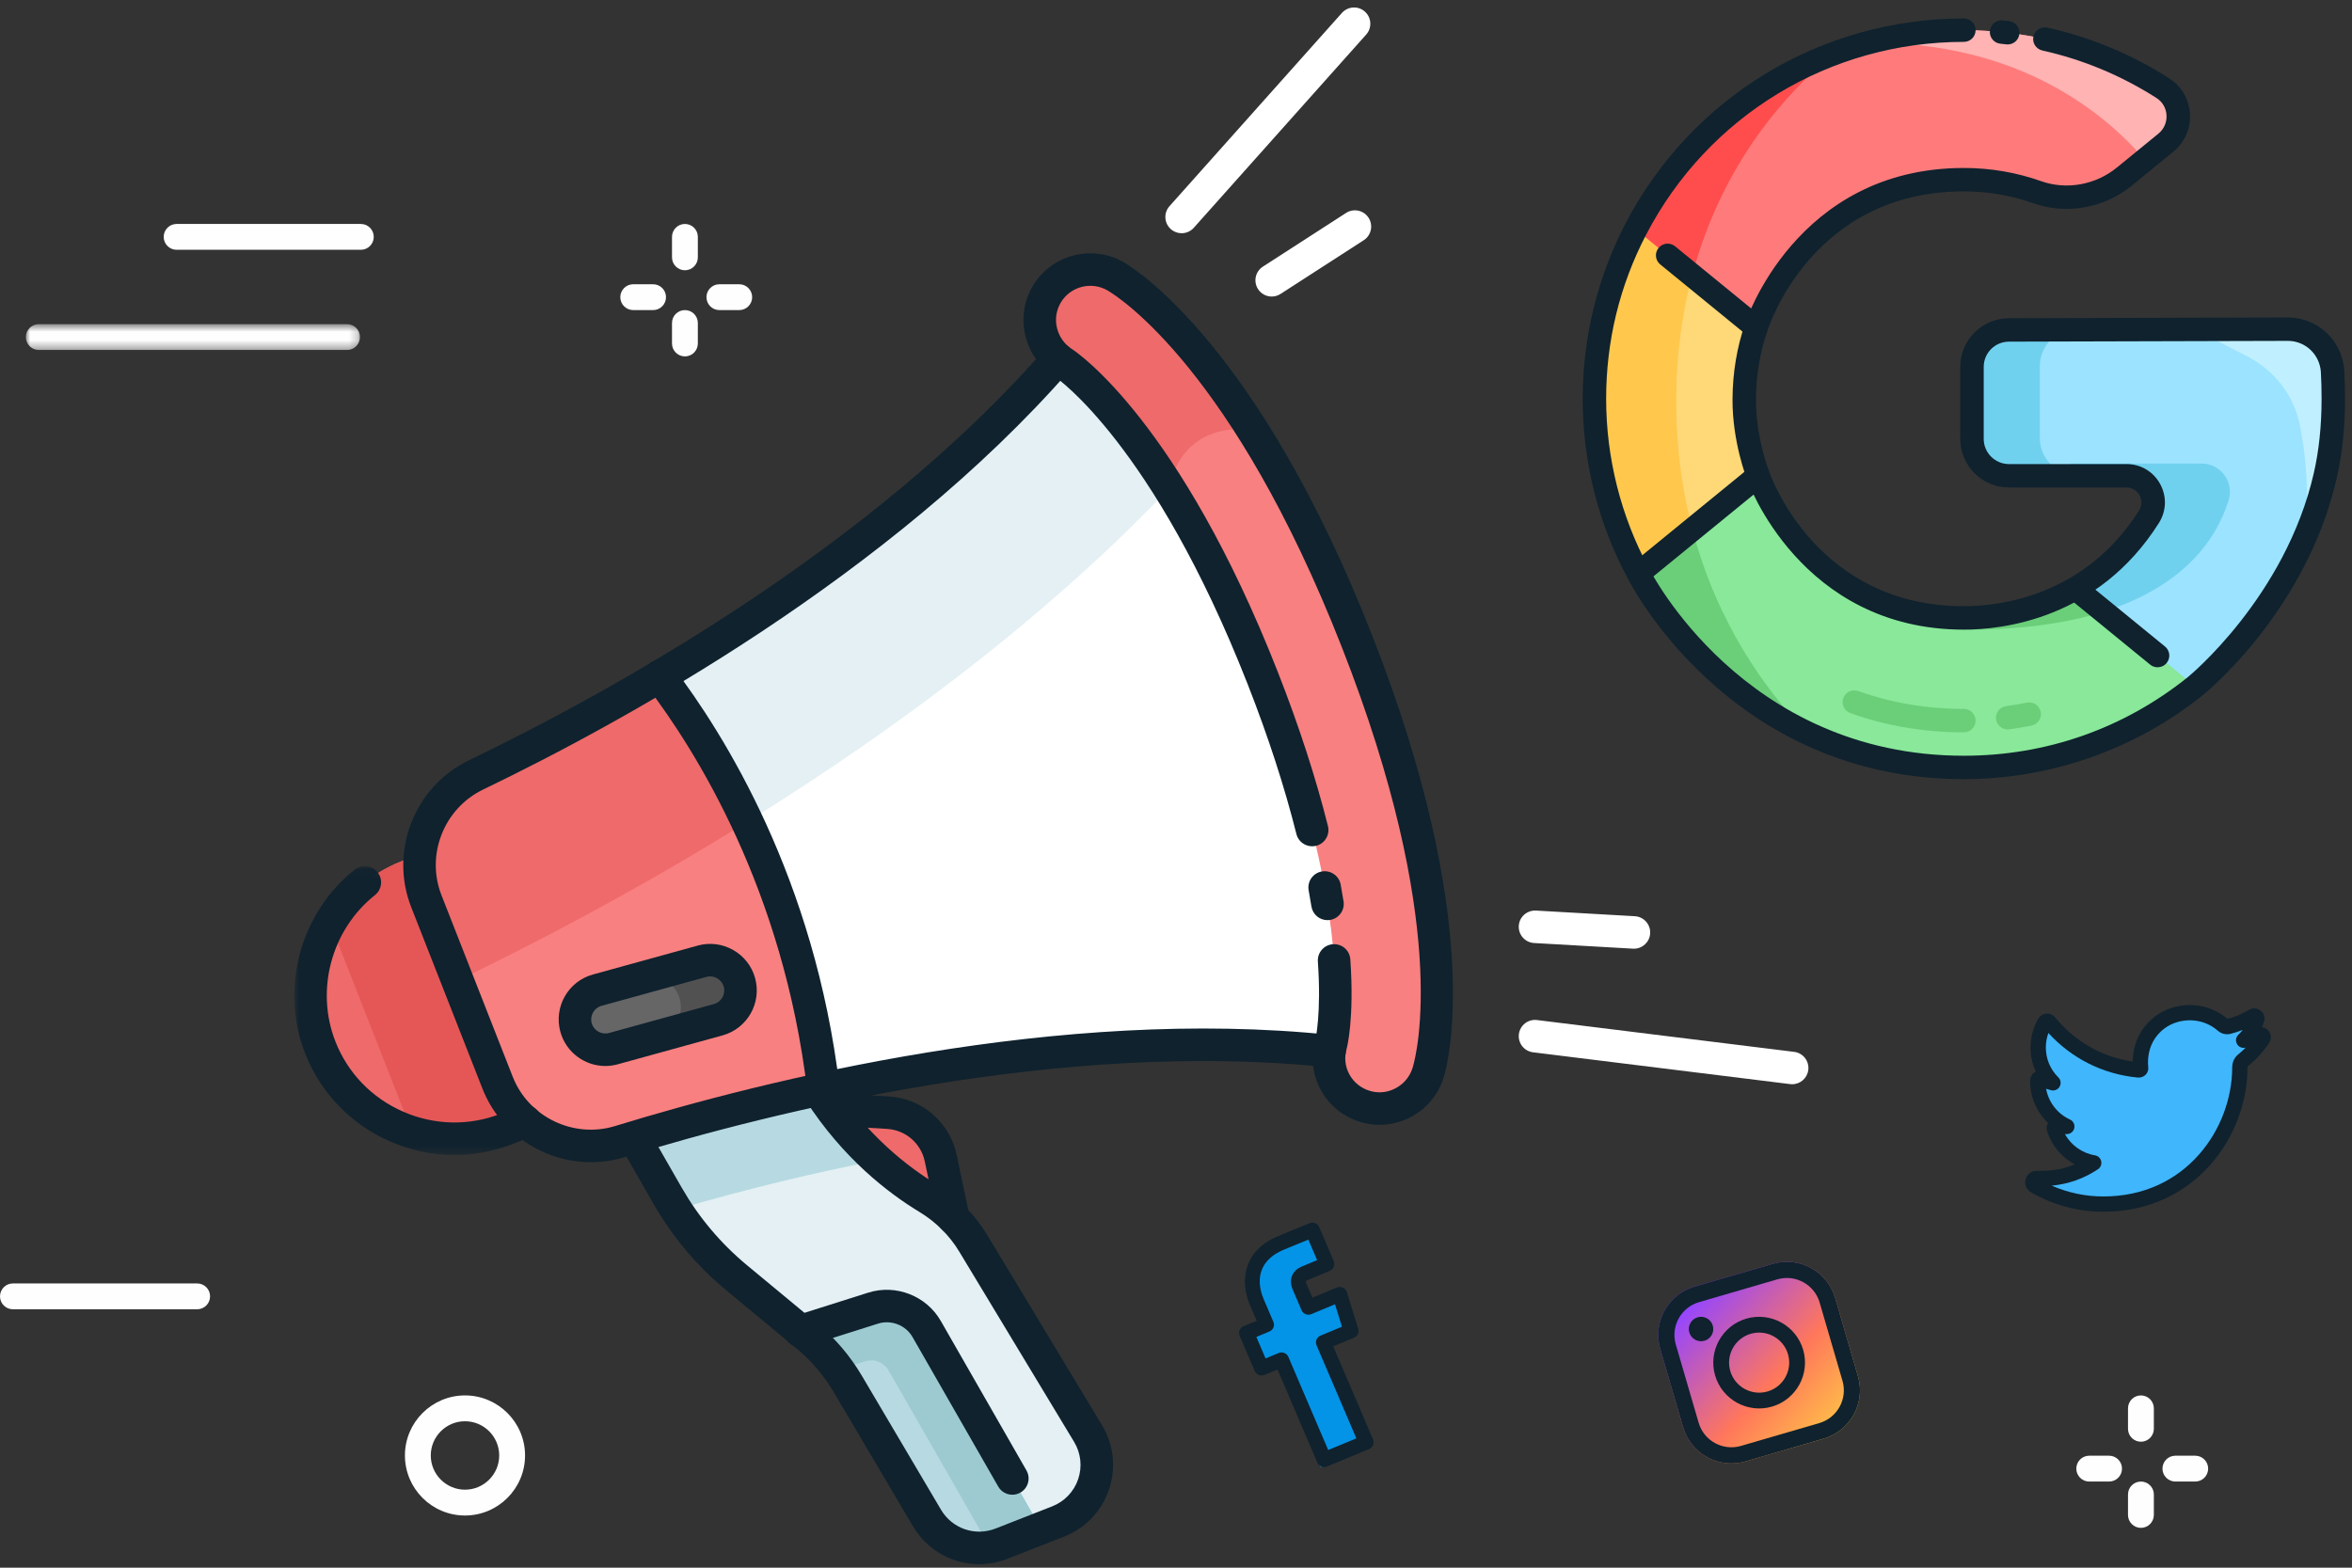 <?xml version="1.0" encoding="UTF-8"?> <svg xmlns="http://www.w3.org/2000/svg" xmlns:xlink="http://www.w3.org/1999/xlink" width="273px" height="182px" viewBox="0 0 273 182"><rect x="0" y="0" width="273" height="182" fill="#333333" stroke="none"/> <!-- Generator: Sketch 51.2 (57519) - http://www.bohemiancoding.com/sketch --> <title>Group 8</title> <desc>Created with Sketch.</desc> <defs> <polygon id="path-1" points="0.371 0.093 29.1 0.093 29.1 33.631 0.371 33.631"></polygon> <linearGradient x1="12.824%" y1="79.667%" x2="79.794%" y2="19.71%" id="linearGradient-3"> <stop stop-color="#FFC048" offset="0%"></stop> <stop stop-color="#FF775B" offset="41.197%"></stop> <stop stop-color="#9546FF" offset="100%"></stop> </linearGradient> <polygon id="path-4" points="0 0.632 38.784 0.632 38.784 3.632 0 3.632"></polygon> </defs> <g id="Symbols" stroke="none" stroke-width="1" fill="none" fill-rule="evenodd"> <g id="Artboard-3" transform="translate(-3, -23)"> <g id="Group-8" transform="translate(3, 23)"> <g id="Group-6" transform="translate(33, 0)"> <g id="Group-4" transform="translate(115.7, 91.368) scale(-1, 1) translate(-115.7, -91.368) translate(0.2, 0.868)"> <path d="M168.646,127.904 C168.135,127.877 164.364,128.104 161.08,128.313 C158.11,128.502 155.631,130.648 155.017,133.558 L152.384,146.031 L168.646,127.904 Z" id="Fill-1" fill="#EF6A6A"></path> <path d="M192.565,127.736 L186.706,137.957 C184.627,141.582 181.916,144.804 178.698,147.471 L170.541,154.231 C168.651,155.797 167.047,157.678 165.799,159.792 L156.602,175.361 C154.84,178.344 151.173,179.607 147.948,178.342 L141.374,175.764 C137.305,174.169 135.651,169.296 137.909,165.555 L151.251,143.447 C152.549,141.296 154.359,139.514 156.509,138.214 C160.597,135.742 167.834,130.17 172.335,119.804 L192.565,127.736 Z" id="Fill-3" fill="#E4F0F4"></path> <path d="M205.384,130.183 L196.317,126.626 C187.768,123.275 183.516,113.54 186.871,104.996 C190.224,96.451 199.963,92.203 208.512,95.555 L217.579,99.109 C226.129,102.462 230.379,112.197 227.026,120.741 C223.672,129.287 213.933,133.535 205.384,130.183" id="Fill-5" fill="#EF6A6A"></path> <path d="M208.512,95.554 C199.963,92.203 190.225,96.451 186.87,104.996 C183.517,113.54 187.767,123.275 196.317,126.628 L205.385,130.183 C208.989,131.596 212.801,131.645 216.26,130.603 C216.52,130.07 216.766,129.525 216.987,128.965 L225.258,107.888 C225.479,107.327 225.669,106.762 225.841,106.194 C224.012,103.08 221.184,100.524 217.579,99.111 L208.512,95.554 Z" id="Fill-7" fill="#E55757"></path> <path d="M185.723,139.557 C186.063,139.031 186.394,138.5 186.706,137.957 L192.565,127.736 L172.335,119.805 C169.577,126.157 165.792,130.703 162.331,133.845 C169.558,135.25 177.365,137.113 185.723,139.557" id="Fill-9" fill="#B7DAE2"></path> <path d="M112.166,75.703 C99.726,107.399 104.043,121.917 104.043,121.917 C137.085,116.753 174.602,126.239 192.241,131.659 C198.037,133.44 204.227,130.473 206.442,124.83 L210.579,114.292 L214.714,103.753 C216.929,98.111 214.409,91.729 208.947,89.095 C192.327,81.081 158.364,62.54 137.648,36.296 C137.648,36.296 124.607,44.008 112.166,75.703" id="Fill-11" fill="#FFFFFF"></path> <path d="M210.666,112.775 C210.811,112.845 210.944,112.928 211.084,113.002 L214.714,103.753 C216.93,98.111 214.41,91.729 208.947,89.095 C192.326,81.081 158.364,62.54 137.648,36.296 C137.648,36.296 131.878,39.718 124.354,51.326 C151.198,81.663 190.676,103.136 210.666,112.775" id="Fill-13" fill="#E4F0F4"></path> <path d="M101.941,127.424 C100.297,126.778 98.952,125.404 98.412,123.59 C97.911,121.905 93.892,106.192 106.7,73.56 C119.508,40.927 133.145,32.139 134.657,31.243 C137.449,29.593 141.05,30.514 142.703,33.307 C144.341,36.073 143.446,39.636 140.71,41.305 C140.347,41.543 128.825,49.336 117.633,77.847 C106.319,106.675 109.662,120.201 109.696,120.334 C110.621,123.442 108.836,126.665 105.728,127.589 C104.434,127.973 103.111,127.882 101.941,127.424" id="Fill-15" fill="#F98080"></path> <path d="M208.954,89.08 C203.404,86.405 195.916,82.549 187.64,77.632 C181.937,85.107 171.463,101.684 168.631,125.51 C178.131,127.54 186.316,129.822 192.247,131.644 C198.044,133.424 204.233,130.458 206.449,124.815 L210.585,114.276 L214.721,103.74 C216.935,98.096 214.416,91.714 208.954,89.08" id="Fill-17" fill="#F98080"></path> <path d="M211.085,113.002 L214.721,103.74 C216.935,98.096 214.416,91.714 208.953,89.08 C203.404,86.405 195.918,82.549 187.64,77.632 C184.897,81.227 181.054,86.947 177.484,94.546 C190.398,102.565 202.259,108.722 210.667,112.775 C210.811,112.845 210.944,112.928 211.085,113.002" id="Fill-19" fill="#EF6A6A"></path> <path d="M193.005,120.874 L180.833,117.516 C178.964,117.001 177.858,115.051 178.373,113.185 C178.889,111.317 180.839,110.21 182.708,110.726 L194.879,114.085 C196.748,114.6 197.854,116.549 197.339,118.418 C196.823,120.284 194.873,121.39 193.005,120.874" id="Fill-21" fill="#666666"></path> <path d="M187.756,119.426 C185.889,118.911 184.782,116.962 185.298,115.094 C185.813,113.227 187.764,112.121 189.631,112.636 L182.708,110.726 C180.84,110.21 178.888,111.316 178.374,113.184 C177.858,115.05 178.964,117 180.832,117.516 L187.756,119.426 Z" id="Fill-23" fill="#515151"></path> <path d="M165.853,159.813 C167.102,157.701 168.706,155.82 170.595,154.252 L171.297,153.672 L162.856,151 C160.471,150.245 157.882,151.256 156.638,153.425 L143.385,176.553 L148.003,178.363 C151.228,179.628 154.896,178.365 156.657,175.383 L165.853,159.813 Z" id="Fill-25" fill="#B7DAE2"></path> <path d="M161.062,158.236 C161.606,157.287 162.738,156.845 163.782,157.176 L166.934,158.174 C167.984,156.721 169.211,155.4 170.596,154.252 L171.297,153.672 L162.855,151 C160.471,150.245 157.882,151.256 156.638,153.425 L143.384,176.553 L148.003,178.363 C148.434,178.533 148.874,178.654 149.316,178.734 L161.062,158.236 Z" id="Fill-27" fill="#9DCAD1"></path> <path d="M142.745,33.323 C141.092,30.532 137.491,29.61 134.7,31.26 C133.671,31.868 127.035,36.137 118.866,49.061 C118.933,49.048 126.755,47.568 128.517,55.829 L128.522,55.827 C135.292,45.017 140.51,41.481 140.752,41.322 C143.488,39.651 144.382,36.089 142.745,33.323" id="Fill-29" fill="#EF6A6A"></path> <path d="M104.071,129.718 C103.118,129.718 102.166,129.539 101.252,129.181 C98.989,128.293 97.295,126.452 96.602,124.128 C96.082,122.379 91.904,106.091 104.942,72.871 C117.975,39.663 132.124,30.55 133.694,29.62 C137.379,27.444 142.148,28.665 144.327,32.346 C146.478,35.977 145.296,40.718 141.692,42.916 C141.636,42.955 130.334,50.657 119.392,78.536 C117.003,84.622 115.097,90.482 113.726,95.952 C113.473,96.963 112.446,97.571 111.436,97.324 C110.424,97.071 109.811,96.046 110.063,95.035 C111.475,89.408 113.429,83.394 115.877,77.158 C127.262,48.151 139.169,40.06 139.67,39.73 C141.575,38.567 142.182,36.132 141.079,34.268 C139.958,32.377 137.511,31.75 135.617,32.868 C134.162,33.729 121.03,42.215 108.457,74.25 C95.879,106.295 99.74,121.432 100.221,123.052 C100.58,124.253 101.457,125.207 102.631,125.668 C103.459,125.992 104.343,126.031 105.19,125.78 C106.216,125.475 107.062,124.798 107.57,123.873 C108.076,122.951 108.189,121.885 107.888,120.871 C107.866,120.796 106.982,117.436 107.467,110.501 C107.539,109.461 108.429,108.682 109.481,108.75 C110.521,108.823 111.306,109.724 111.233,110.764 C110.808,116.845 111.52,119.84 111.526,119.87 C112.097,121.785 111.875,123.877 110.879,125.689 C109.89,127.49 108.251,128.807 106.264,129.397 C105.543,129.612 104.805,129.718 104.071,129.718" id="Fill-31" fill="#0F222E"></path> <path d="M110.119,105.957 C110.02,105.957 109.919,105.949 109.818,105.933 C108.789,105.767 108.088,104.798 108.253,103.771 C108.355,103.139 108.466,102.49 108.587,101.822 C108.775,100.797 109.755,100.126 110.785,100.306 C111.81,100.493 112.489,101.477 112.302,102.502 C112.185,103.143 112.079,103.765 111.982,104.369 C111.832,105.297 111.03,105.957 110.119,105.957" id="Fill-33" fill="#0F222E"></path> <path d="M195.613,134.053 C194.309,134.053 192.987,133.863 191.686,133.463 C174.476,128.176 140.983,119.791 110.072,123.035 C109.023,123.13 108.107,122.392 107.998,121.356 C107.889,120.319 108.64,119.391 109.678,119.282 C141.259,115.967 175.309,124.483 192.796,129.856 C197.618,131.338 202.843,128.83 204.686,124.141 L212.957,103.064 C214.797,98.378 212.675,92.988 208.127,90.795 C191.648,82.848 160.881,65.949 139.983,42.052 C139.297,41.267 139.377,40.076 140.162,39.39 C140.949,38.704 142.14,38.786 142.825,39.569 C163.282,62.962 193.548,79.575 209.767,87.397 C216.083,90.441 219.029,97.93 216.473,104.443 L208.201,125.519 C206.138,130.768 201.027,134.053 195.613,134.053" id="Fill-35" fill="#0F222E"></path> <path d="M181.774,112.487 C181.495,112.487 181.217,112.559 180.965,112.703 C180.582,112.92 180.308,113.269 180.192,113.686 C179.953,114.555 180.465,115.457 181.335,115.697 L193.507,119.056 C194.379,119.292 195.279,118.783 195.52,117.914 C195.759,117.045 195.247,116.142 194.379,115.903 L182.206,112.545 C182.064,112.507 181.919,112.487 181.774,112.487 M193.942,122.889 C193.466,122.889 192.983,122.825 192.502,122.692 L180.331,119.335 C177.454,118.541 175.76,115.557 176.554,112.682 C176.937,111.292 177.842,110.135 179.102,109.421 C180.361,108.706 181.822,108.524 183.21,108.908 L195.382,112.266 C198.257,113.058 199.952,116.043 199.158,118.918 C198.497,121.313 196.313,122.888 193.942,122.889" id="Fill-37" fill="#0F222E"></path> <path d="M168.634,127.397 C168.56,127.397 168.484,127.392 168.409,127.384 C167.373,127.26 166.634,126.322 166.757,125.287 C169.622,101.174 180.131,84.363 186.14,76.487 C186.771,75.658 187.955,75.499 188.786,76.132 C189.614,76.764 189.773,77.947 189.141,78.776 C183.366,86.345 173.266,102.51 170.506,125.733 C170.392,126.692 169.577,127.397 168.634,127.397" id="Fill-39" fill="#0F222E"></path> <g id="Group-43" transform="translate(200.94, 99.592)"> <mask id="mask-2" fill="white"> <use xlink:href="#path-1"></use> </mask> <g id="Clip-42"></g> <path d="M10.508,33.631 C8.222,33.631 5.938,33.203 3.754,32.348 L1.57,31.491 C0.6,31.111 0.121,30.015 0.502,29.046 C0.883,28.076 1.974,27.597 2.949,27.978 L5.133,28.833 C8.796,30.271 12.819,30.188 16.458,28.601 C20.094,27.015 22.889,24.124 24.327,20.46 C26.68,14.468 24.792,7.476 19.738,3.455 C18.922,2.806 18.786,1.619 19.436,0.804 C20.084,-0.011 21.272,-0.146 22.089,0.503 C28.428,5.545 30.793,14.318 27.841,21.838 C26.036,26.44 22.529,30.07 17.967,32.06 C15.57,33.106 13.039,33.631 10.508,33.631" id="Fill-41" fill="#0F222E" mask="url(#mask-2)"></path> </g> <path d="M150.547,180.725 C149.451,180.725 148.337,180.522 147.259,180.098 L140.685,177.521 C138.227,176.557 136.329,174.571 135.481,172.071 C134.632,169.571 134.928,166.841 136.292,164.58 L149.634,142.473 C151.069,140.097 153.108,138.065 155.531,136.601 C158.823,134.609 163.577,130.947 167.534,124.805 C168.1,123.928 169.268,123.675 170.144,124.24 C171.02,124.805 171.273,125.972 170.709,126.848 C166.36,133.597 161.117,137.632 157.486,139.828 C155.583,140.979 153.987,142.567 152.868,144.423 L139.525,166.529 C138.736,167.836 138.566,169.413 139.056,170.858 C139.547,172.303 140.643,173.451 142.064,174.008 L148.638,176.585 C151.012,177.52 153.679,176.598 154.977,174.402 L164.173,158.833 C165.535,156.526 167.273,154.489 169.336,152.779 L177.493,146.019 C180.546,143.487 183.095,140.458 185.068,137.019 L188.867,130.392 C189.384,129.489 190.537,129.174 191.442,129.692 C192.348,130.21 192.66,131.364 192.142,132.268 L188.344,138.894 C186.145,142.729 183.305,146.103 179.903,148.923 L171.746,155.683 C170.019,157.116 168.565,158.82 167.425,160.751 L158.229,176.321 C156.571,179.125 153.628,180.725 150.547,180.725" id="Fill-44" fill="#0F222E"></path> <path d="M146.696,172.661 C146.378,172.661 146.055,172.581 145.759,172.411 C144.855,171.894 144.542,170.742 145.06,169.837 L155.001,152.487 C156.674,149.567 160.218,148.185 163.426,149.202 L171.867,151.874 C172.861,152.188 173.412,153.248 173.096,154.242 C172.782,155.235 171.718,155.789 170.727,155.47 L162.286,152.798 C160.762,152.318 159.073,152.973 158.277,154.363 L148.335,171.712 C147.987,172.321 147.35,172.661 146.696,172.661" id="Fill-46" fill="#0F222E"></path> <path d="M153.547,142.416 C153.418,142.416 153.288,142.402 153.155,142.375 C152.136,142.16 151.483,141.159 151.698,140.139 L153.17,133.168 C153.957,129.442 157.16,126.671 160.96,126.43 C163.29,126.281 165.864,126.124 167.357,126.054 C168.373,126.01 169.281,126.811 169.33,127.852 C169.377,128.893 168.573,129.776 167.531,129.824 C166.053,129.893 163.506,130.05 161.2,130.196 C159.085,130.33 157.302,131.873 156.864,133.948 L155.392,140.918 C155.205,141.806 154.421,142.416 153.547,142.416" id="Fill-48" fill="#0F222E"></path> <g id="Group-5" transform="translate(0, 115.547)"> <g id="Group" transform="translate(48.305, 30.075)"> <path d="M19.217,2.884 L10.121,0.234 C7.032,-0.666 3.787,1.113 2.886,4.2 L0.234,13.291 C-0.667,16.379 1.114,19.623 4.203,20.524 L13.298,23.174 C16.387,24.074 19.632,22.295 20.533,19.207 L23.185,10.116 C24.086,7.029 22.306,3.785 19.217,2.884" id="Fill-50" fill="url(#linearGradient-3)"></path> <path d="M10.121,0.234 C7.032,-0.666 3.787,1.113 2.886,4.2 L0.234,13.292 C-0.667,16.379 1.114,19.623 4.203,20.524 L13.299,23.174 C16.387,24.074 19.633,22.295 20.533,19.207 L23.185,10.117 C24.086,7.029 22.305,3.785 19.217,2.885 L10.121,0.234 Z M18.732,18.682 C18.122,20.778 15.919,21.984 13.824,21.374 L4.728,18.723 C2.632,18.112 1.424,15.911 2.035,13.816 L4.687,4.725 C5.298,2.631 7.5,1.423 9.596,2.034 L18.692,4.685 C20.787,5.296 21.996,7.497 21.384,9.591 L18.732,18.682 Z" id="Fill-56" fill="#0F222E"></path> <path d="M13.2,6.597 C10.382,5.776 7.422,7.399 6.6,10.215 C5.779,13.031 7.402,15.99 10.22,16.81 C13.037,17.632 15.997,16.009 16.819,13.193 C17.64,10.377 16.017,7.418 13.2,6.597 M10.733,15.052 C8.886,14.514 7.821,12.574 8.359,10.727 C8.899,8.882 10.839,7.817 12.686,8.355 C14.533,8.894 15.598,10.834 15.06,12.68 C14.521,14.527 12.58,15.59 10.733,15.052" id="Fill-58" fill="#0F222E"></path> <path d="M18.848,6.44 C18.49,6.335 18.096,6.378 17.769,6.558 C17.441,6.736 17.192,7.046 17.088,7.405 C16.984,7.763 17.026,8.158 17.206,8.486 C17.386,8.812 17.695,9.061 18.053,9.165 C18.413,9.27 18.807,9.226 19.134,9.047 C19.462,8.867 19.71,8.557 19.815,8.199 C19.919,7.841 19.877,7.446 19.696,7.119 C19.518,6.792 19.207,6.544 18.848,6.44" id="Fill-60" fill="#0F222E"></path> </g> <g id="Group-3" transform="translate(14.637, 12.413) scale(-1, 1) translate(-14.637, -12.413) "> <path d="M27.029,2.347 C27.028,2.347 27.027,2.347 27.026,2.348 C27.027,2.347 27.028,2.347 27.029,2.347 Z M12.662,7.662 C12.663,7.667 12.663,7.673 12.664,7.679 C12.663,7.673 12.663,7.667 12.662,7.662 Z M1.623,9.563 C1.623,9.564 1.623,9.564 1.624,9.564 C1.623,9.564 1.623,9.564 1.623,9.563 Z M3.711,15.143 L3.713,15.143 L3.711,15.143 Z M9.211,24.261 C6.261,24.261 3.358,23.478 0.814,21.999 C0.289,21.694 0.03,21.077 0.184,20.499 C0.338,19.916 0.868,19.509 1.472,19.509 L2.141,19.51 C3.444,19.51 4.718,19.255 5.901,18.764 C4.399,17.958 3.22,16.586 2.69,14.93 C2.583,14.597 2.625,14.246 2.801,13.956 C1.475,12.701 0.694,10.927 0.717,9.037 C0.723,8.614 0.944,8.236 1.31,8.024 C1.331,8.011 1.353,7.999 1.374,7.989 C0.973,7.124 0.762,6.173 0.762,5.189 C0.762,4.013 1.074,2.856 1.664,1.847 C1.859,1.51 2.208,1.291 2.597,1.26 C2.982,1.231 3.365,1.391 3.612,1.694 C5.902,4.502 9.078,6.306 12.62,6.826 C12.626,6.299 12.693,5.77 12.819,5.242 C13.343,3.037 15.015,1.25 17.183,0.579 C19.447,-0.124 21.887,0.376 23.622,1.872 C24.474,1.648 25.328,1.292 26.122,0.822 C26.548,0.569 27.077,0.604 27.467,0.914 C27.858,1.223 28.012,1.731 27.86,2.207 C27.793,2.417 27.715,2.623 27.626,2.826 C27.91,2.864 28.176,3.006 28.373,3.239 C28.716,3.647 28.748,4.22 28.452,4.664 C27.767,5.689 26.936,6.601 25.981,7.375 L25.941,7.538 C25.941,9.485 25.564,11.521 24.851,13.426 C24.104,15.424 23.024,17.231 21.642,18.797 C20.155,20.483 18.384,21.809 16.378,22.74 C14.196,23.749 11.785,24.261 9.211,24.261 Z" id="Fill-72" fill="#0F222E"></path> <path d="M3.217,21.233 C5.099,22.058 7.143,22.488 9.211,22.488 C11.525,22.488 13.686,22.031 15.632,21.13 C17.414,20.304 18.988,19.125 20.31,17.624 C21.549,16.22 22.518,14.598 23.19,12.804 C23.829,11.097 24.167,9.275 24.167,7.538 C24.167,6.887 24.421,6.358 24.862,6 C25.168,5.75 25.459,5.486 25.735,5.207 C25.724,5.21 25.713,5.211 25.703,5.214 C25.313,5.308 24.909,5.126 24.718,4.774 C24.527,4.421 24.596,3.984 24.887,3.709 C25.069,3.536 25.237,3.349 25.39,3.151 C24.929,3.333 24.456,3.487 23.975,3.608 C23.451,3.74 22.899,3.6 22.5,3.247 C21.219,2.121 19.412,1.744 17.708,2.272 C16.136,2.759 14.925,4.054 14.545,5.653 C14.399,6.266 14.358,6.877 14.425,7.47 C14.463,7.776 14.363,8.093 14.148,8.329 C13.926,8.575 13.567,8.716 13.231,8.685 C9.205,8.311 5.546,6.482 2.835,3.508 C2.638,4.044 2.537,4.613 2.537,5.189 C2.537,6.508 3.053,7.742 3.99,8.664 C4.273,8.943 4.336,9.377 4.144,9.725 C3.951,10.073 3.551,10.25 3.164,10.16 C2.962,10.112 2.764,10.054 2.568,9.987 C2.85,11.539 3.872,12.885 5.341,13.557 C5.718,13.728 5.924,14.137 5.841,14.542 C5.758,14.947 5.404,15.24 4.99,15.249 L4.849,15.251 C4.816,15.251 4.784,15.251 4.752,15.25 C5.469,16.54 6.76,17.472 8.24,17.712 C8.599,17.771 8.886,18.043 8.964,18.399 C9.042,18.753 8.894,19.12 8.592,19.323 C6.98,20.405 5.14,21.056 3.217,21.233 Z" id="Path" fill="#40B6FD"></path> </g> <g id="Group-2" transform="translate(112.353, 40.151) scale(-1, 1) translate(-112.353, -40.151) translate(104.33, 25.528)"> <path d="M12.495,13.261 L9.375,14.61 L14.193,26.329 L9.467,28.373 L4.65,16.653 L2.403,17.625 L0.71,13.506 L2.957,12.534 L1.862,9.869 C1.078,7.963 0.734,4.597 4.619,2.917 L8.126,1.419 L9.769,5.417 L7.229,6.514 C6.812,6.695 6.315,7.161 6.688,8.071 L7.685,10.495 L11.216,8.968 L12.495,13.261 Z" id="Fill-52" fill="#0394E8"></path> <path d="M4.922,15.069 C5.261,15.069 5.582,15.266 5.722,15.593 L10.343,26.397 L13.61,25.041 L8.987,14.236 C8.898,14.027 8.896,13.791 8.983,13.582 C9.07,13.372 9.238,13.204 9.449,13.116 L11.938,12.082 L11.132,9.478 L8.384,10.621 C7.941,10.804 7.434,10.599 7.247,10.165 L6.221,7.767 C5.661,6.456 6.33,5.487 7.24,5.108 L9.056,4.354 L8.037,1.972 L5.224,3.127 C1.52,4.666 2.331,7.665 2.852,8.882 L3.98,11.518 C4.069,11.728 4.071,11.963 3.984,12.173 C3.897,12.383 3.73,12.55 3.517,12.638 L2.004,13.267 L3.072,15.765 L4.586,15.137 C4.696,15.091 4.81,15.069 4.922,15.069 M9.88,28.373 C9.769,28.373 9.658,28.351 9.553,28.31 C9.341,28.224 9.171,28.058 9.082,27.85 L4.46,17.045 L2.947,17.673 C2.506,17.859 1.997,17.653 1.811,17.218 L0.068,13.143 C-0.021,12.935 -0.023,12.7 0.064,12.489 C0.151,12.279 0.319,12.112 0.531,12.023 L2.045,11.395 L1.254,9.547 C0.144,6.952 0.342,3.3 4.554,1.55 L8.167,0.066 C8.608,-0.115 9.114,0.09 9.299,0.523 L10.991,4.478 C11.08,4.686 11.082,4.922 10.995,5.132 C10.908,5.342 10.74,5.509 10.528,5.597 L7.914,6.683 C7.769,6.744 7.682,6.78 7.82,7.104 L8.508,8.713 L11.343,7.535 C11.569,7.441 11.825,7.445 12.048,7.548 C12.271,7.651 12.438,7.841 12.51,8.072 L13.826,12.32 C13.957,12.739 13.743,13.187 13.334,13.357 L10.922,14.359 L15.545,25.164 C15.634,25.373 15.636,25.608 15.549,25.818 C15.462,26.028 15.294,26.195 15.082,26.284 L10.218,28.305 C10.109,28.35 9.996,28.373 9.88,28.373" id="Fill-74" fill="#0F222E"></path> </g> </g> <path d="M56.18,125.005 C55.241,125.005 54.427,124.306 54.309,123.35 C54.181,122.316 54.916,121.373 55.951,121.247 L85.796,117.554 C86.83,117.421 87.773,118.16 87.901,119.194 C88.029,120.229 87.294,121.171 86.259,121.298 L56.414,124.99 C56.336,125 56.258,125.005 56.18,125.005" id="Fill-76" fill="#FFFFFF"></path> <path d="M127.047,26.209 C126.527,26.209 126.01,25.996 125.637,25.578 L105.623,3.143 C104.93,2.365 104.999,1.173 105.776,0.479 C106.553,-0.214 107.747,-0.146 108.442,0.632 L128.455,23.067 C129.149,23.845 129.08,25.038 128.302,25.731 C127.943,26.052 127.494,26.209 127.047,26.209" id="Fill-78" fill="#FFFFFF"></path> <path d="M74.546,109.271 C73.553,109.271 72.721,108.495 72.663,107.491 C72.604,106.452 73.4,105.559 74.441,105.5 L85.92,104.844 C86.961,104.794 87.853,105.58 87.912,106.62 C87.972,107.66 87.176,108.552 86.135,108.612 L74.656,109.268 C74.619,109.27 74.583,109.271 74.546,109.271" id="Fill-80" fill="#FFFFFF"></path> <path d="M116.59,33.559 C116.239,33.559 115.884,33.461 115.568,33.257 L105.91,27.021 C105.034,26.456 104.782,25.288 105.349,24.413 C105.913,23.537 107.084,23.288 107.957,23.851 L117.616,30.087 C118.492,30.652 118.743,31.82 118.178,32.696 C117.817,33.255 117.209,33.559 116.59,33.559" id="Fill-82" fill="#FFFFFF"></path> </g> <g id="Group-69" transform="translate(150, 2)"> <path d="M21.074,53.227 L18.088,64.35 L7.177,64.58 C3.916,58.544 2.067,51.638 2.067,44.299 C2.067,37.203 3.796,30.51 6.861,24.617 L6.864,24.617 L16.578,26.395 L20.833,36.031 C19.942,38.622 19.457,41.404 19.457,44.299 C19.457,47.44 20.027,50.45 21.074,53.227" id="Fill-10" fill="#FFD878"></path> <path d="M15.012,64.415 C12.939,58.802 11.57,52.225 11.57,44.599 C11.57,37.456 12.768,31.3 14.622,26.037 L6.863,24.618 L6.861,24.618 C3.796,30.51 2.066,37.202 2.066,44.299 C2.066,51.638 3.916,58.544 7.177,64.58 L15.012,64.415 Z" id="Fill-12" fill="#FFC84D"></path> <path d="M68.389,14.567 L63.579,18.497 C60.749,20.808 56.912,21.533 53.465,20.313 C50.802,19.371 47.935,18.858 44.948,18.858 C33.771,18.858 24.273,26.04 20.833,36.031 L6.863,24.617 L6.861,24.617 C13.998,10.885 28.375,1.503 44.948,1.503 C53.452,1.503 61.377,3.973 68.043,8.234 C70.286,9.668 70.449,12.883 68.389,14.567" id="Fill-14" fill="#FF7B7B"></path> <path d="M68.043,8.235 C61.377,3.973 53.452,1.503 44.948,1.503 C41.071,1.503 37.316,2.022 33.744,2.985 C51.578,2.757 61.618,11.468 65.953,16.558 L68.389,14.567 C70.45,12.883 70.286,9.668 68.043,8.235" id="Fill-16" fill="#FFB3B3"></path> <path d="M6.861,24.611 L6.863,24.611 L13.42,29.968 C16.884,16.881 24.493,8.633 29.838,4.234 C19.895,7.971 11.707,15.286 6.861,24.611" id="Fill-18" fill="#FF4D4D"></path> <path d="M82.547,36.215 C85.318,36.207 87.591,38.374 87.746,41.134 C87.806,42.187 87.831,43.246 87.831,44.299 C87.831,47.363 87.508,50.352 86.893,53.235 C84.805,63.045 79.351,71.611 71.795,77.673 L71.792,77.67 L59.557,77.047 L57.826,66.259 C61.305,64.223 64.257,61.388 66.427,58.006 C67.751,55.943 66.279,53.235 63.824,53.235 L50.184,53.235 C47.814,53.235 45.891,51.316 45.891,48.95 L45.891,40.588 C45.891,38.222 47.814,36.304 50.184,36.304 L82.547,36.215 Z" id="Fill-20" fill="#9CE3FF"></path> <path d="M86.893,53.235 C87.507,50.352 87.831,47.363 87.831,44.299 C87.831,43.243 87.806,42.181 87.746,41.125 C87.59,38.369 85.315,36.207 82.547,36.215 L71.794,36.245 L77.902,39.403 C81.012,41.011 83.266,43.922 83.952,47.349 C84.594,50.558 85.066,55.044 84.596,60.617 C85.574,58.255 86.35,55.788 86.893,53.235" id="Fill-22" fill="#C0F0FF"></path> <path d="M53.767,48.861 L53.767,40.499 C53.767,38.133 55.689,36.215 58.06,36.215 L50.184,36.215 C47.814,36.215 45.891,38.133 45.891,40.499 L45.891,48.861 C45.891,51.227 47.814,53.145 50.184,53.145 L58.06,53.145 C55.689,53.145 53.767,51.227 53.767,48.861" id="Fill-24" fill="#70D1EF"></path> <path d="M72.541,51.812 L57.356,51.812 L56.47,53.235 L63.824,53.235 C66.249,53.235 67.765,55.909 66.462,57.951 C64.289,61.357 61.324,64.212 57.825,66.259 L58.388,69.767 C70.359,66.974 74.358,60.416 75.685,56.046 C76.326,53.938 74.749,51.812 72.541,51.812" id="Fill-26" fill="#70D1EF"></path> <path d="M71.792,77.671 L71.794,77.673 C64.446,83.568 55.111,87.095 44.948,87.095 C28.618,87.095 14.42,77.986 7.177,64.58 L21.074,53.228 C24.695,62.873 34.018,69.739 44.948,69.739 C49.647,69.739 54.048,68.472 57.824,66.259 L71.792,77.671 Z" id="Fill-28" fill="#89E899"></path> <path d="M57.825,66.259 C54.391,68.271 50.437,69.49 46.217,69.697 L45.34,71.104 C51.919,71.104 57.102,70.293 61.186,69.005 L57.825,66.259 Z" id="Fill-30" fill="#6BCE79"></path> <path d="M7.177,64.625 C11.527,72.676 18.385,79.172 26.706,83.082 C21.854,78.041 16.29,70.288 13.452,59.499 L7.177,64.625 Z" id="Fill-32" fill="#6BCE79"></path> <path d="M50.034,82.683 C49.363,82.683 48.778,82.188 48.687,81.505 C48.587,80.761 49.111,80.077 49.855,79.978 C50.657,79.871 51.466,79.735 52.26,79.574 C52.999,79.424 53.715,79.899 53.865,80.634 C54.015,81.37 53.538,82.087 52.802,82.237 C51.949,82.41 51.079,82.556 50.217,82.671 C50.156,82.679 50.095,82.683 50.034,82.683" id="Fill-34" fill="#6BCE79"></path> <path d="M44.949,83.019 C40.336,83.019 35.902,82.268 31.773,80.785 C31.066,80.531 30.698,79.753 30.953,79.047 C31.207,78.34 31.986,77.975 32.694,78.228 C36.527,79.605 40.651,80.302 44.949,80.302 C45.7,80.302 46.31,80.911 46.31,81.661 C46.31,82.411 45.7,83.019 44.949,83.019" id="Fill-36" fill="#6BCE79"></path> <path d="M50.038,3.159 C49.985,3.159 49.931,3.157 49.877,3.15 C49.648,3.123 49.418,3.098 49.188,3.075 C48.44,3 47.895,2.333 47.97,1.587 C48.045,0.841 48.704,0.296 49.46,0.372 C49.707,0.396 49.951,0.423 50.196,0.452 C50.942,0.539 51.476,1.215 51.388,1.96 C51.306,2.651 50.718,3.159 50.038,3.159" id="Fill-38" fill="#0F222E"></path> <path d="M44.949,88.454 C17.612,88.454 6.066,65.407 5.952,65.174 C2.529,58.838 0.705,51.602 0.705,44.299 C0.705,37.236 2.416,30.214 5.653,23.991 C13.297,9.282 28.355,0.144 44.949,0.144 C45.7,0.144 46.31,0.753 46.31,1.503 C46.31,2.253 45.7,2.861 44.949,2.861 C29.376,2.861 15.244,11.437 8.069,25.243 C4.989,31.164 3.428,37.575 3.428,44.299 C3.428,51.154 5.138,57.944 8.375,63.935 C8.507,64.202 19.352,85.737 44.949,85.737 C54.514,85.737 63.502,82.582 70.942,76.614 C71.051,76.525 82.264,67.331 85.566,52.932 C86.166,50.318 86.469,47.414 86.469,44.299 C86.469,43.221 86.441,42.182 86.387,41.211 C86.273,39.169 84.593,37.574 82.562,37.574 L82.551,37.574 L50.188,37.663 C48.568,37.663 47.253,38.975 47.253,40.589 L47.253,48.95 C47.253,50.563 48.568,51.876 50.184,51.876 L63.823,51.876 C65.471,51.876 66.928,52.734 67.721,54.171 C68.521,55.622 68.468,57.328 67.577,58.733 C60.507,69.893 49.397,71.098 44.949,71.098 C25.963,71.098 19.845,53.84 19.785,53.666 C19.737,53.548 18.057,49.267 18.096,44.288 C18.119,41.247 18.607,38.321 19.545,35.59 C19.59,35.448 25.396,17.5 44.949,17.5 C48.027,17.5 51.045,18.016 53.92,19.033 C56.87,20.078 60.24,19.469 62.717,17.445 L67.527,13.516 C68.175,12.986 68.519,12.202 68.47,11.366 C68.421,10.544 67.999,9.819 67.309,9.379 C63.229,6.77 58.77,4.913 54.055,3.86 C53.321,3.697 52.859,2.971 53.023,2.238 C53.188,1.506 53.919,1.043 54.649,1.209 C59.676,2.331 64.429,4.31 68.778,7.091 C70.21,8.006 71.088,9.507 71.188,11.208 C71.288,12.923 70.582,14.531 69.251,15.618 L64.442,19.548 C61.233,22.17 56.853,22.955 53.01,21.594 C50.428,20.68 47.715,20.217 44.949,20.217 C27.434,20.217 22.341,35.774 22.133,36.436 C21.278,38.925 20.839,41.561 20.818,44.309 C20.784,48.763 22.323,52.688 22.339,52.726 C22.581,53.423 27.944,68.38 44.949,68.38 C48.946,68.38 58.929,67.299 65.276,57.28 C65.629,56.725 65.65,56.053 65.336,55.482 C65.188,55.215 64.746,54.593 63.823,54.593 L50.184,54.593 C47.066,54.593 44.53,52.062 44.53,48.95 L44.53,40.589 C44.53,37.477 47.066,34.946 50.184,34.946 L82.543,34.857 L82.562,34.857 C86.038,34.857 88.91,37.577 89.106,41.059 C89.163,42.08 89.192,43.171 89.192,44.299 C89.192,47.618 88.865,50.727 88.219,53.538 C84.702,68.88 73.14,78.335 72.649,78.731 C64.832,85.002 54.995,88.454 44.949,88.454" id="Fill-40" fill="#0F222E"></path> <path d="M20.832,37.39 C20.529,37.39 20.224,37.289 19.971,37.083 L9.704,28.696 C9.122,28.22 9.037,27.365 9.513,26.784 C9.989,26.202 10.846,26.117 11.429,26.593 L21.695,34.98 C22.277,35.455 22.362,36.311 21.887,36.892 C21.617,37.22 21.226,37.39 20.832,37.39" id="Fill-42" fill="#0F222E"></path> <polygon id="Fill-44" fill="#0F222E" points="8.039 65.631 6.315 63.528 20.212 52.176 21.936 54.279"></polygon> <path d="M67.432,75.467 C67.129,75.467 66.823,75.367 66.571,75.16 L57.463,67.72 C56.881,67.244 56.796,66.388 57.272,65.808 C57.748,65.226 58.607,65.142 59.188,65.617 L68.296,73.057 C68.878,73.533 68.963,74.389 68.487,74.969 C68.217,75.298 67.827,75.467 67.432,75.467" id="Fill-46" fill="#0F222E"></path> </g> </g> <g id="Group-95" transform="translate(3, 37)"> <mask id="mask-5" fill="white"> <use xlink:href="#path-4"></use> </mask> <g id="Clip-94"></g> <path d="M37.284,3.632 L1.5,3.632 C0.672,3.632 -0,2.96 -0,2.132 C-0,1.304 0.672,0.632 1.5,0.632 L37.284,0.632 C38.113,0.632 38.784,1.304 38.784,2.132 C38.784,2.96 38.113,3.632 37.284,3.632" id="Fill-93" fill="#FEFEFE" mask="url(#mask-5)"></path> </g> <path d="M53.972,165 C51.782,165 50,166.781 50,168.972 C50,171.162 51.782,172.943 53.972,172.943 C56.162,172.943 57.944,171.162 57.944,168.972 C57.944,166.781 56.162,165 53.972,165 M53.972,175.943 C50.128,175.943 47,172.815 47,168.972 C47,165.128 50.128,162 53.972,162 C57.816,162 60.944,165.128 60.944,168.972 C60.944,172.815 57.816,175.943 53.972,175.943" id="Fill-96" fill="#FEFEFE"></path> <path d="M75.804,36 L73.5,36 C72.672,36 72,35.328 72,34.5 C72,33.672 72.672,33 73.5,33 L75.804,33 C76.633,33 77.304,33.672 77.304,34.5 C77.304,35.328 76.633,36 75.804,36" id="Fill-98" fill="#FEFEFE"></path> <path d="M85.804,36 L83.5,36 C82.672,36 82,35.328 82,34.5 C82,33.672 82.672,33 83.5,33 L85.804,33 C86.633,33 87.304,33.672 87.304,34.5 C87.304,35.328 86.633,36 85.804,36" id="Fill-100" fill="#FEFEFE"></path> <path d="M79.5,41.376 C78.671,41.376 78,40.704 78,39.876 L78,37.5 C78,36.672 78.671,36 79.5,36 C80.329,36 81,36.672 81,37.5 L81,39.876 C81,40.704 80.329,41.376 79.5,41.376" id="Fill-102" fill="#FEFEFE"></path> <path d="M78,29.876 L78,27.5 C78,26.672 78.671,26 79.5,26 C80.329,26 81,26.672 81,27.5 L81,29.876 C81,30.704 80.329,31.376 79.5,31.376 C78.671,31.376 78,30.704 78,29.876 Z" id="Fill-104" fill="#FEFEFE"></path> <g id="Group-7" transform="translate(241, 162)" fill="#FEFEFE"> <path d="M3.804,10 L1.5,10 C0.672,10 0,9.328 0,8.5 C0,7.672 0.672,7 1.5,7 L3.804,7 C4.633,7 5.304,7.672 5.304,8.5 C5.304,9.328 4.633,10 3.804,10" id="Fill-98"></path> <path d="M13.804,10 L11.5,10 C10.672,10 10,9.328 10,8.5 C10,7.672 10.672,7 11.5,7 L13.804,7 C14.633,7 15.304,7.672 15.304,8.5 C15.304,9.328 14.633,10 13.804,10" id="Fill-100"></path> <path d="M7.5,15.376 C6.671,15.376 6,14.704 6,13.876 L6,11.5 C6,10.672 6.671,10 7.5,10 C8.329,10 9,10.672 9,11.5 L9,13.876 C9,14.704 8.329,15.376 7.5,15.376" id="Fill-102"></path> <path d="M7.5,5.376 C6.671,5.376 6,4.704 6,3.876 L6,1.5 C6,0.672 6.671,0 7.5,0 C8.329,0 9,0.672 9,1.5 L9,3.876 C9,4.704 8.329,5.376 7.5,5.376" id="Fill-104"></path> </g> <path d="M41.884,29 L20.5,29 C19.671,29 19,28.329 19,27.5 C19,26.671 19.671,26 20.5,26 L41.884,26 C42.713,26 43.384,26.671 43.384,27.5 C43.384,28.329 42.713,29 41.884,29" id="Fill-106" fill="#FEFEFE"></path> <path d="M22.884,152 L1.5,152 C0.671,152 0,151.329 0,150.5 C0,149.671 0.671,149 1.5,149 L22.884,149 C23.713,149 24.384,149.671 24.384,150.5 C24.384,151.329 23.713,152 22.884,152" id="Fill-106" fill="#FEFEFE"></path> </g> </g> </g> </svg> 